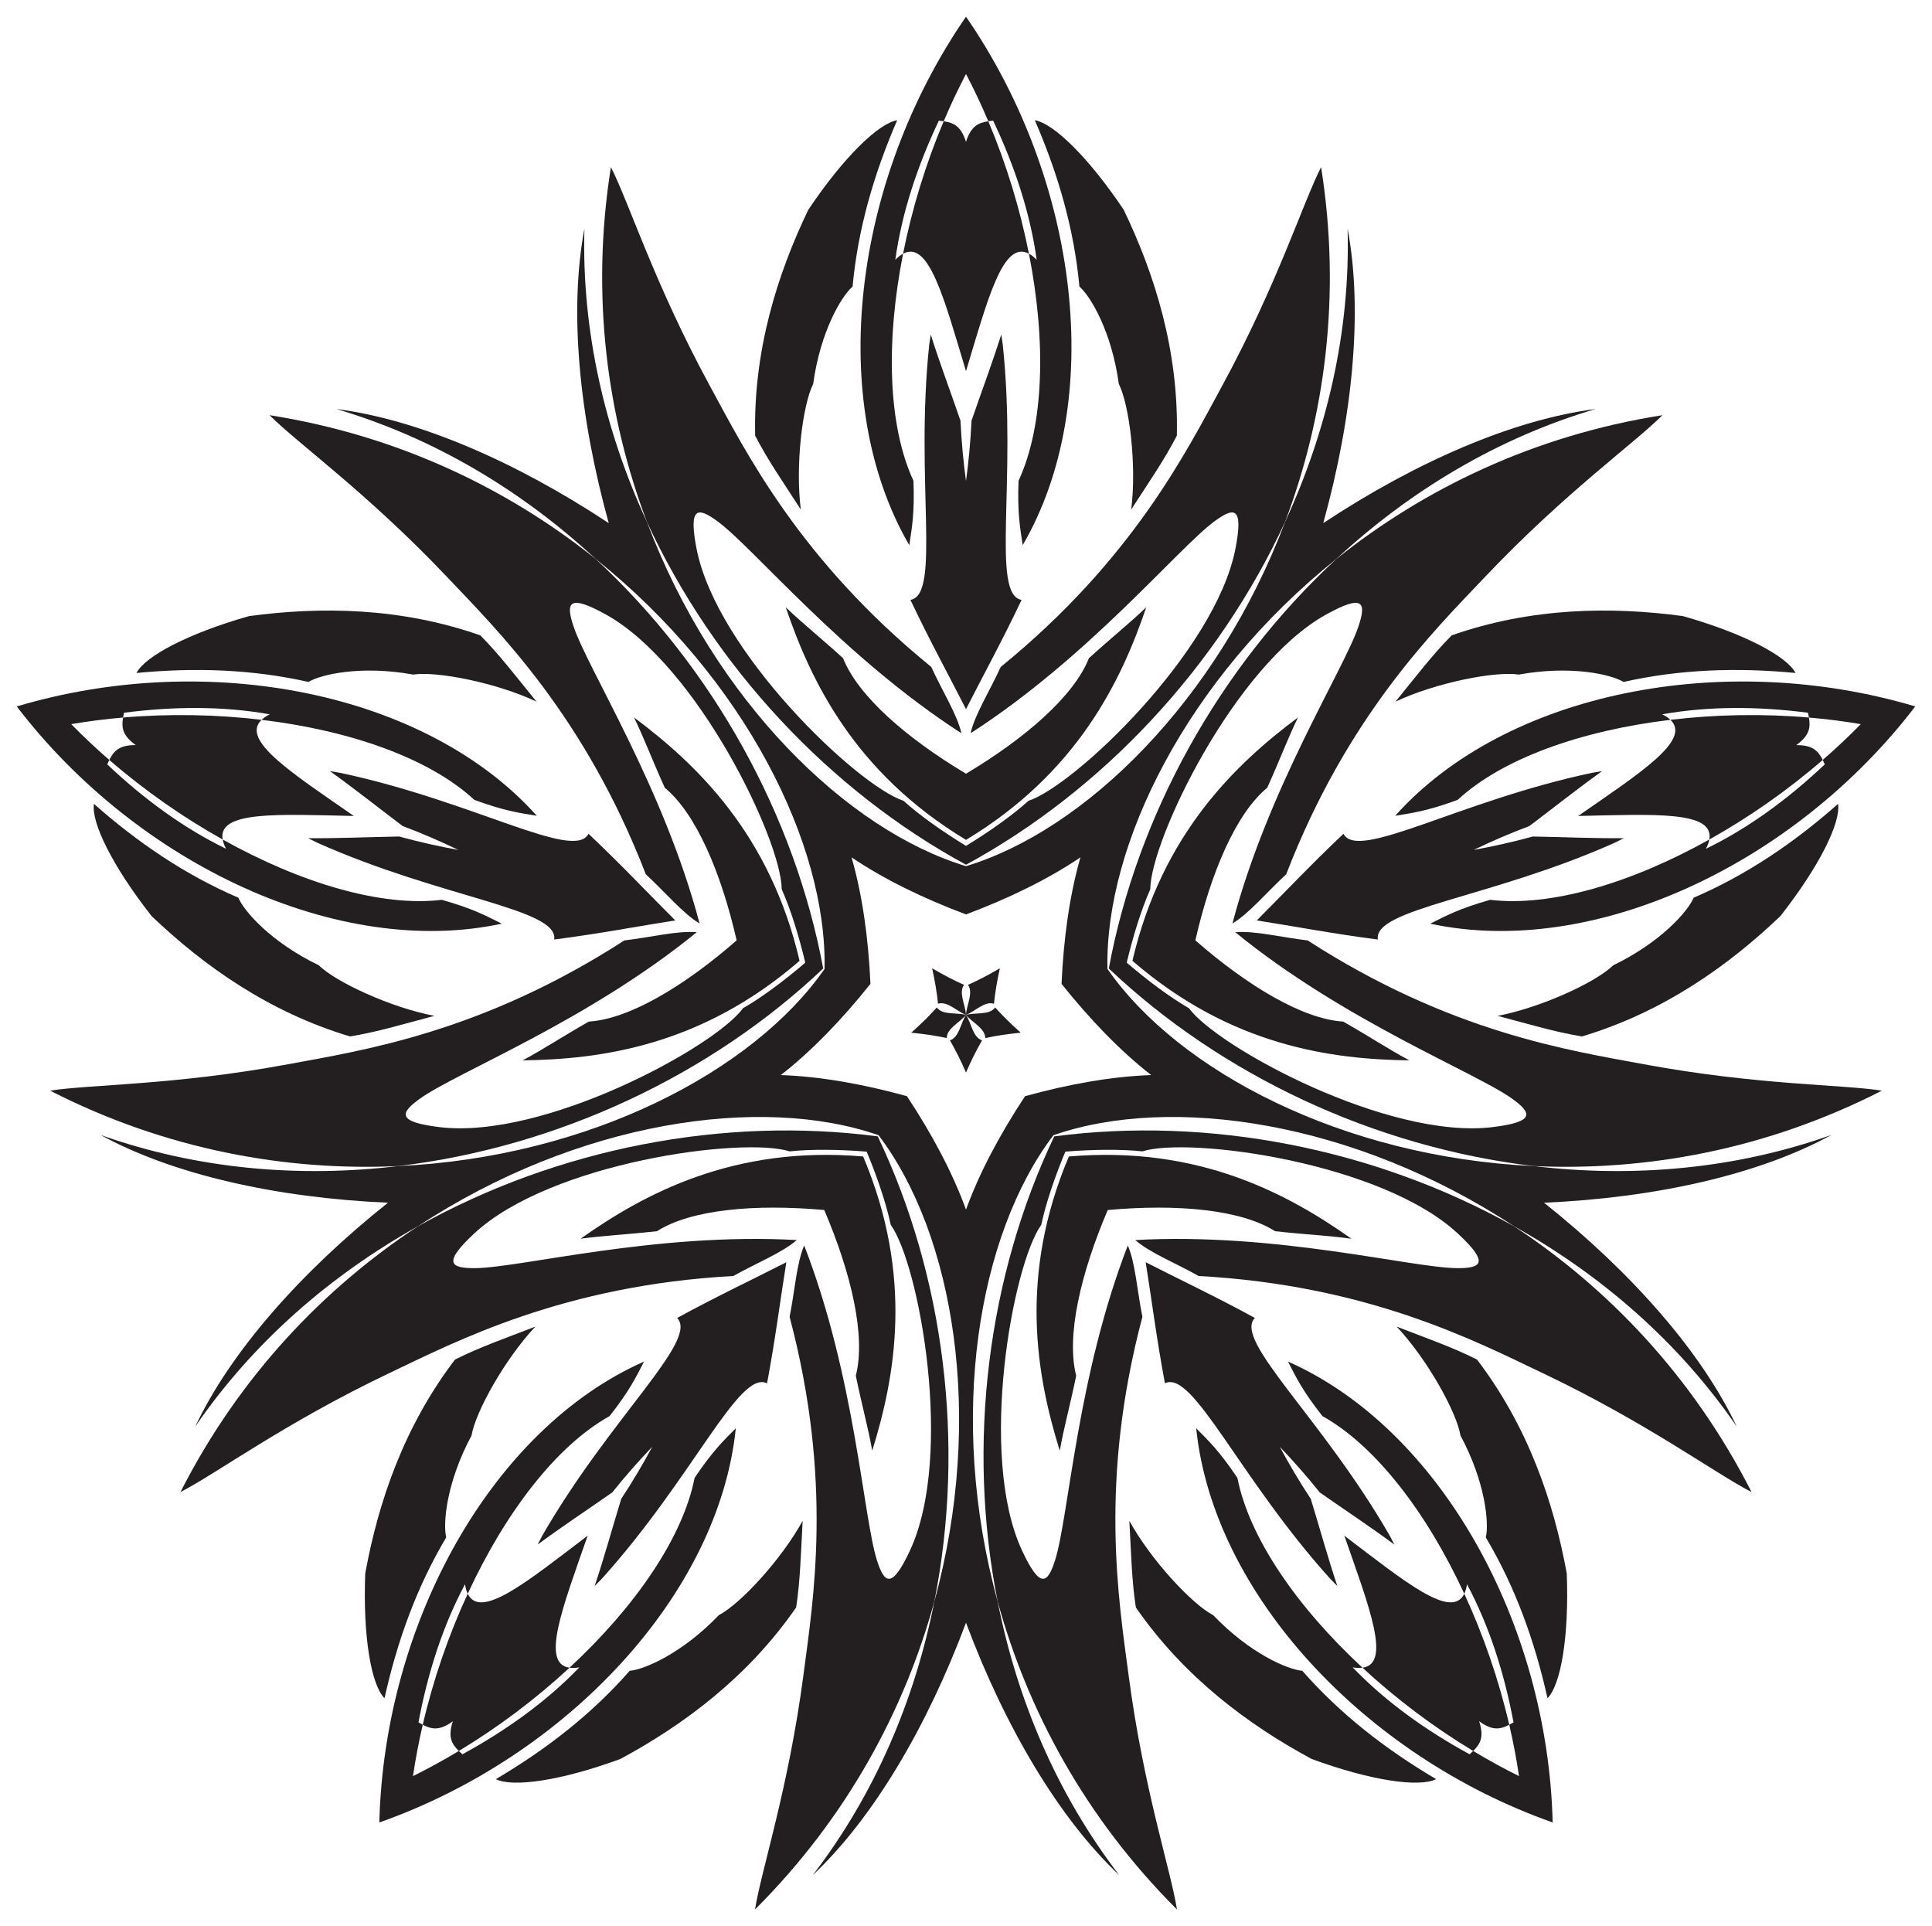 <?xml version="1.0" encoding="utf-8"?>

<!DOCTYPE svg PUBLIC "-//W3C//DTD SVG 1.1//EN" "http://www.w3.org/Graphics/SVG/1.1/DTD/svg11.dtd">
<svg version="1.1" id="Layer_1" xmlns="http://www.w3.org/2000/svg" xmlns:xlink="http://www.w3.org/1999/xlink" x="0px" y="0px"
	 viewBox="0 0 1633.32 1628.223" enable-background="new 0 0 1633.32 1628.223" xml:space="preserve">
<g>
	<path fill="#231F20" d="M1590.959,921.97c-33.171-5.322-105.256-4.529-201.259-22.351
		c-62.548-11.627-163.375-26.619-284.211-104.659c-22.575-2.633-44.965-8.405-61.198-6.925
		c92.317,75.295,202.72,118.277,234.057,140.706c17.247,12.364,19.132,19.662-16.525,24.043
		c-88.112,10.738-232.35-67.319-256.697-100.525c-15.856-9.142-34.88-23.287-52.585-38.496
		c5.384-22.711,12.46-45.336,19.915-62.052c0.179-41.175,70.989-189.105,148.585-232.209
		c31.422-17.414,34.186-10.402,27.501,9.738c-12.169,36.565-76.222,136.231-106.651,251.408
		c14.003-8.344,28.724-26.174,45.44-41.573c51.888-134.161,124.646-205.554,168.414-251.725
		c67.193-70.848,125.977-112.577,149.684-136.38c-109.203,17.19-202.107,62.659-275.725,121.564
		c-99.459,92.107-168.407,217.36-192.321,346.154c95.051,90.14,224.453,150.946,359.056,167.001
		C1390.622,990.074,1492.508,972.251,1590.959,921.97z"/>
	<path fill="#231F20" d="M768.709,460.829c2.21-14.573,4.579-26.93,3.53-54.394
		c-21.61-46.633-23.467-117.671-8.772-191.984c-2.101,1.13-4.284,2.817-6.565,5.129
		c5.521-39.788,18.686-79.369,36.807-117.572c1.428,0.142,2.793,0.297,4.1,0.49
		c5.76-13.626,12.048-26.993,18.849-39.954c6.802,12.962,13.09,26.328,18.849,39.954
		c1.307-0.194,2.672-0.348,4.1-0.49c18.121,38.203,31.285,77.784,36.807,117.572
		c-2.281-2.313-4.463-3.999-6.565-5.129c14.695,74.313,12.838,145.351-8.772,191.984
		c-1.048,27.463,1.321,39.821,3.53,54.394c70.451-121.231,48.047-307.458-47.951-446.718
		C720.662,153.371,698.258,339.599,768.709,460.829z"/>
	<path fill="#231F20" d="M816.66,119.91c-4.165-13.112-10.218-16.133-18.849-17.411
		c-15.367,36.354-26.95,74.567-34.343,111.952c21.848-11.752,34.707,37.987,53.192,99.316
		c18.485-61.329,31.344-111.068,53.192-99.316c-7.393-37.386-18.975-75.598-34.342-111.952
		C826.878,103.777,820.825,106.798,816.66,119.91z"/>
	<path fill="#231F20" d="M847.741,291.368c-0.401-2.847-0.829-5.699-1.284-8.556
		c-7.675,24.363-16.523,47.773-25.128,72.775c-0.85,18.221-2.505,35.217-4.668,51.054
		c-2.163-15.838-3.818-32.833-4.669-51.054c-8.605-25.003-17.454-48.412-25.128-72.775
		c-0.455,2.857-0.883,5.709-1.284,8.556c-12.149,114.654,10.181,211.435-15.907,215.732
		c16.012,33.896,33.384,65.505,46.988,92.385c13.603-26.88,30.976-58.489,46.988-92.385
		C837.559,502.803,859.89,406.022,847.741,291.368z"/>
	<path fill="#231F20" d="M1077.95,1040.766c26.348,2.921,44.757,3.622,64.549,6.362
		c-53.251-37.635-128.91-78.949-238.883-69.529c-42.942,101.68-27.03,186.402-7.692,248.677
		c3.51-19.67,8.532-37.395,13.896-63.355c-8.555-33.189,3.588-86.048,26.677-140.065
		C995.004,1017.588,1049.029,1022.374,1077.95,1040.766z"/>
	<path fill="#231F20" d="M1248.655,1149.259c-21.303-10.666-40.782-17.312-67.909-27.838
		c25.74,27.424,50.633,72.066,53.946,92.087c21.144,39.308,24.271,74.121,21.42,86.137
		c24.931,41.914,41.397,87.565,52.143,135.915c11.191-11.323,18.33-51.754,16.309-105.397
		C1313.631,1270.201,1292.057,1206.167,1248.655,1149.259z"/>
	<path fill="#231F20" d="M260.751,576.473c10.548-6.425,44.623-14.209,88.54-6.246
		c20.065-3.036,70.215,6.843,104.25,22.849c-18.394-22.547-30.734-39.019-47.461-55.983
		c-67.534-23.692-135.102-24.423-195.508-16.29c-51.642,14.654-87.888,33.938-95.198,48.08
		C164.68,564.161,213.184,565.714,260.751,576.473z"/>
	<path fill="#231F20" d="M503.615,472.534c-73.618-58.905-166.522-104.374-275.726-121.564
		c23.708,23.803,82.491,65.532,149.685,136.38c43.769,46.171,116.527,117.564,168.414,251.725
		c16.716,15.4,31.437,33.229,45.44,41.573c-30.429-115.178-94.482-214.843-106.651-251.408
		c-6.685-20.14-3.921-27.152,27.501-9.738c77.596,43.104,148.406,191.034,148.585,232.209
		c7.455,16.716,14.53,39.342,19.915,62.052c-17.705,15.209-36.728,29.354-52.585,38.496
		c-24.347,33.206-168.584,111.263-256.697,100.525c-35.656-4.381-33.771-11.679-16.525-24.043
		c31.337-22.429,141.739-65.41,234.057-140.706c-16.233-1.48-38.622,4.291-61.198,6.925
		c-120.836,78.04-221.662,93.032-284.21,104.659C147.616,917.441,75.532,916.648,42.361,921.97
		c98.451,50.281,200.338,68.103,294.519,63.72c134.603-16.056,264.005-76.861,359.056-167.001
		C672.021,689.894,603.073,564.642,503.615,472.534z"/>
	<path fill="#231F20" d="M712.75,556.402c-19.599-17.85-34.08-29.237-48.481-43.087
		c20.959,61.748,57.885,139.643,152.392,196.662c94.507-57.02,131.432-134.915,152.392-196.662
		c-14.401,13.85-28.883,25.238-48.481,43.087c-12.587,31.879-53.481,67.505-103.91,97.634
		C766.23,623.907,725.337,588.281,712.75,556.402z"/>
	<path fill="#231F20" d="M676.993,430.729c-4.705-37.316,1.396-88.064,10.484-106.209
		c5.999-44.229,23.931-74.231,33.301-82.277c4.467-48.564,17.979-95.174,37.705-140.606
		c-15.709,2.583-45.249,31.096-75.144,75.682c-26.401,54.936-46.585,119.422-44.922,190.973
		C649.381,389.442,661.234,406.269,676.993,430.729z"/>
	<path fill="#231F20" d="M1518.544,629.859c11.183-8.013,12.186-14.704,10.734-23.307
		c-39.324-3.381-79.245-2.588-117.085,1.934c17.928,17.147-25.403,44.747-78.018,81.279
		c64.04-1.371,115.318-4.512,110.893,19.898c33.272-18.584,66.034-41.407,95.861-67.257
		C1537.045,634.591,1532.301,629.768,1518.544,629.859z"/>
	<path fill="#231F20" d="M1071.305,665.918c10.92-24.155,17.275-41.447,25.997-59.423
		c-52.248,39.014-114.921,98.204-139.945,205.705c83.433,72.261,168.926,83.309,234.129,84.161
		c-17.622-9.416-32.928-19.67-55.96-32.794c-34.208-2.12-80.728-30.003-124.966-68.654
		C1023.63,737.641,1044.876,687.739,1071.305,665.918z"/>
	<path fill="#231F20" d="M675.963,812.199c-25.024-107.501-87.697-166.691-139.945-205.705
		c8.722,17.976,15.077,35.268,25.997,59.423c26.429,21.822,47.675,71.723,60.746,128.995
		c-44.238,38.651-90.758,66.534-124.966,68.654c-23.032,13.124-38.338,23.377-55.96,32.794
		C507.037,895.508,592.53,884.461,675.963,812.199z"/>
	<path fill="#231F20" d="M936.235,819.062c-2.192-105.196,67.321-245.59,193.47-346.528
		c62.296-57.691,136.553-102.388,219.237-126.779c-69.115,8.826-151.337,44.257-230.266,96.469
		c25.267-91.2,33.555-180.347,20.592-248.807c2.353,86.175-17.209,170.61-52.826,247.684
		C1029.427,592.268,917.385,701.764,816.66,732.186c-100.725-30.422-212.767-139.917-269.782-291.084
		c-35.617-77.075-55.18-161.51-52.826-247.684c-12.963,68.459-4.675,157.607,20.592,248.807
		c-78.929-52.212-161.151-87.643-230.266-96.469c82.684,24.391,156.942,69.088,219.238,126.78
		C629.764,573.472,699.277,713.866,697.085,819.062c-60.059,86.394-198.819,159.117-360.205,166.628
		c-84.308,10.057-170.656,2.57-251.885-26.298c61.103,33.484,148.448,53.149,242.992,57.302
		c-74.047,58.931-133.152,126.181-162.904,189.185c48.748-71.1,114.204-127.911,188.322-169.33
		c134.98-88.784,289.983-111.511,389.354-76.918c63.606,83.817,89.891,238.257,47.163,394.067
		c-16.488,83.29-50.292,163.097-102.847,231.431c50.727-47.765,96.421-124.759,129.586-213.393
		c33.165,88.634,78.859,165.627,129.586,213.393c-52.556-68.333-86.359-148.141-102.848-231.431
		c-42.728-155.809-16.443-310.25,47.163-394.067c99.37-34.592,254.374-11.866,389.353,76.918
		c74.118,41.419,139.574,98.23,188.322,169.33c-29.752-63.004-88.857-130.254-162.904-189.185
		c94.544-4.152,181.89-23.818,242.992-57.302c-81.23,28.868-167.577,36.355-251.886,26.298
		C1135.053,978.179,996.294,905.456,936.235,819.062z M866.583,926.628c-21.309,32.263-38.63,64.821-49.923,95.889
		c-11.293-31.068-28.614-63.626-49.923-95.889c-37.268-10.297-73.586-16.709-106.623-17.849
		c26.057-20.341,51.67-46.875,75.769-77.111c-1.724-38.626-6.848-75.147-15.973-106.92
		c27.398,18.496,60.548,34.656,96.751,48.231c36.203-13.576,69.353-29.735,96.751-48.231
		c-9.125,31.773-14.249,68.294-15.973,106.92c24.099,30.236,49.711,56.77,75.769,77.111
		C940.169,909.92,903.852,916.332,866.583,926.628z"/>
	<path fill="#231F20" d="M742.048,960.609c-129.881-17.056-270.31,9.812-388.643,75.941
		c-78.771,51.812-150.723,126.118-200.817,224.665c29.964-15.192,87.816-58.204,175.96-100.215
		c57.436-27.359,147.819-74.494,291.448-82.384c19.811-11.139,41.318-19.63,53.58-30.369
		c-118.944-6.652-233.525,23.467-272.061,23.742c-21.22,0.135-27.035-4.662-0.763-29.164
		c64.973-60.478,227.544-82.11,266.759-69.556c18.201-1.924,41.906-1.662,65.169,0.235
		c8.993,21.538,16.567,44.002,20.362,61.907c24.057,33.417,53.722,194.715,16.281,275.197
		c-15.185,32.557-21.543,28.509-27.973,8.286c-11.648-36.734-18.409-155.015-61.492-266.082
		c-6.424,14.981-7.854,38.058-12.325,60.342c36.88,139.037,19.981,239.562,11.71,302.642
		c-12.717,96.812-35.746,165.124-40.935,198.316c78.243-78.095,126.678-169.487,151.613-260.414
		C816.246,1220.721,798.405,1078.862,742.048,960.609z"/>
	<path fill="#231F20" d="M1363.867,815.947c-14.448,14.25-60.827,35.735-97.771,42.791
		c28.133,7.429,47.799,13.502,71.303,17.395c68.562-20.529,123.655-59.653,167.744-101.737
		c33.165-42.21,51.154-79.115,48.757-94.854c-37.114,32.8-77.267,60.054-122.073,79.309
		C1427.07,770.248,1404.078,796.574,1363.867,815.947z"/>
	<path fill="#231F20" d="M1365.082,712.402c2.583-1.261,5.164-2.55,7.74-3.865
		c-25.543,0.23-50.541-0.952-76.978-1.41c-17.592,4.822-34.267,8.5-49.998,11.337
		c14.394-6.951,30.046-13.777,47.113-20.217c21.119-15.911,40.649-31.56,61.448-46.387
		c-2.858,0.45-5.703,0.925-8.534,1.423c-112.797,23.875-197.94,75.02-210.089,51.537
		c-27.289,25.702-51.982,51.992-73.343,73.236c29.768,4.631,65.198,11.386,102.383,16.14
		C1160.849,768.056,1259.794,759.386,1365.082,712.402z"/>
	<path fill="#231F20" d="M1619.165,597.165c-162.109-48.266-346.146-12.026-439.672,92.44
		c14.542-2.401,27.027-3.967,52.822-13.451c37.673-34.963,104.66-58.681,179.878-67.669
		c-1.724-1.649-4.003-3.204-6.907-4.658c39.547-7.044,81.259-6.755,123.192-1.326
		c0.306,1.402,0.58,2.748,0.8,4.051c14.739,1.267,29.395,3.117,43.824,5.58
		c-10.226,10.474-20.995,20.585-32.174,30.273c0.588,1.183,1.157,2.434,1.734,3.748
		c-30.734,29.04-64.309,53.791-100.444,71.337c1.495-2.884,2.424-5.481,2.85-7.829
		c-66.135,36.94-134.27,57.126-185.299,50.984c-26.443,7.49-37.464,13.561-50.64,20.166
		C1346.196,810.353,1516.386,731.498,1619.165,597.165z"/>
	<path fill="#231F20" d="M1227.239,537.093c-16.727,16.964-29.067,33.437-47.461,55.983
		c34.035-16.006,84.186-25.885,104.251-22.849c43.918-7.962,77.993-0.178,88.54,6.246
		c47.567-10.759,96.071-12.312,145.376-7.59c-7.311-14.142-43.557-33.425-95.198-48.08
		C1362.341,512.67,1294.773,513.401,1227.239,537.093z"/>
	<path fill="#231F20" d="M945.842,324.52c9.088,18.145,15.19,68.893,10.484,106.209
		c15.759-24.461,27.612-41.287,38.577-62.438c1.663-71.55-18.521-136.036-44.922-190.973
		c-29.895-44.586-59.436-73.099-75.144-75.682c19.726,45.433,33.238,92.043,37.705,140.606
		C921.911,250.29,939.844,280.292,945.842,324.52z"/>
	<path fill="#231F20" d="M737.397,1226.275c19.338-62.274,35.25-146.997-7.692-248.677
		c-109.973-9.42-185.632,31.894-238.882,69.529c19.792-2.74,38.201-3.441,64.548-6.362
		c28.921-18.392,82.945-23.178,141.453-17.911c23.089,54.017,35.232,106.876,26.677,140.065
		C728.865,1188.88,733.887,1206.605,737.397,1226.275z"/>
	<path fill="#231F20" d="M1100.973,1412.361c-12.309-1.002-44.452-14.734-75.302-46.99
		c-18.017-9.338-52.783-46.807-70.91-79.762c1.628,29.052,1.929,49.632,5.49,73.188
		c40.711,58.863,94.945,99.169,148.594,128.096c50.392,18.498,91.051,24.203,105.278,17.059
		C1171.459,1478.79,1133.131,1449.024,1100.973,1412.361z"/>
	<path fill="#231F20" d="M622.052,1207.348c-10.353,10.491-19.533,19.096-34.828,41.93
		c-9.928,50.429-50.18,108.991-105.749,160.474c2.364,0.321,5.122,0.239,8.326-0.291
		c-27.854,28.944-61.769,53.227-98.885,73.483c-1.072-0.955-2.085-1.882-3.029-2.807
		c-12.669,7.638-25.613,14.756-38.734,21.244c2.116-14.484,4.886-28.994,8.235-43.403
		c-1.171-0.612-2.366-1.289-3.605-2.013c7.795-41.558,20.41-81.317,39.33-116.752
		c0.486,3.211,1.26,5.859,2.296,8.008c31.792-68.758,75.049-125.138,119.942-150.163
		c16.991-21.602,22.338-32.992,29.116-46.08c-128.254,56.667-219.591,220.497-223.781,389.587
		C480.204,1484.328,607.791,1346.836,622.052,1207.348z"/>
	<path fill="#231F20" d="M968.561,1066.988c4.794,29.742,9.319,65.526,16.288,102.359
		c23.632-11.857,62.453,79.566,139.673,165.181c1.998,2.067,4.021,4.123,6.068,6.167
		c-8.111-24.221-14.713-48.361-22.447-73.647c-10.023-15.241-18.673-29.963-26.232-44.048
		c11.059,11.541,22.388,24.318,33.786,38.56c21.658,15.169,42.576,28.907,63.106,44.106
		c-1.312-2.579-2.642-5.138-3.99-7.677c-57.563-99.898-132.515-165.07-113.935-183.881
		C1028,1096.099,995.366,1080.738,968.561,1066.988z"/>
	<path fill="#231F20" d="M454.517,1305.668c20.529-15.199,41.447-28.937,63.106-44.106
		c11.398-14.242,22.727-27.018,33.786-38.56c-7.559,14.084-16.209,28.807-26.232,44.048
		c-7.734,25.286-14.335,49.425-22.447,73.647c2.047-2.044,4.07-4.1,6.068-6.167
		c77.221-85.616,116.041-177.039,139.673-165.181c6.97-36.834,11.494-72.617,16.289-102.359
		c-26.805,13.751-59.439,29.111-92.316,47.122c18.579,18.811-56.372,83.983-113.935,183.881
		C457.159,1300.53,455.829,1303.089,454.517,1305.668z"/>
	<path fill="#231F20" d="M104.042,606.551c-1.452,8.604-0.449,15.294,10.734,23.307
		c-13.757-0.09-18.501,4.733-22.383,12.547c29.826,25.849,62.589,48.673,95.861,67.257
		c-4.425-24.41,46.853-21.27,110.893-19.898c-52.615-36.532-95.946-64.132-78.018-81.279
		C183.287,603.963,143.366,603.17,104.042,606.551z"/>
	<path fill="#231F20" d="M791.978,851.654c-6.304,7.062-13.602,14.2-21.622,21.306
		c10.665,1.035,20.765,2.52,30.016,4.528c0.148-8.308,10.667-12.757,16.288-19.573
		C808.106,855.704,796.981,858.288,791.978,851.654z"/>
	<path fill="#231F20" d="M1088.854,1150.978c6.778,13.088,12.125,24.478,29.116,46.08
		c44.893,25.025,88.15,81.404,119.942,150.163c1.036-2.15,1.81-4.797,2.296-8.008
		c18.92,35.435,31.535,75.194,39.33,116.752c-1.239,0.724-2.434,1.401-3.605,2.013
		c3.349,14.409,6.119,28.919,8.235,43.403c-13.121-6.488-26.065-13.606-38.734-21.244
		c-0.944,0.925-1.957,1.852-3.029,2.807c-37.115-20.256-71.031-44.539-98.885-73.483
		c3.204,0.53,5.961,0.612,8.326,0.291c-55.569-51.483-95.822-110.045-105.749-160.474
		c-15.295-22.834-24.474-31.44-34.828-41.93c14.261,139.488,141.848,276.981,301.367,333.218
		C1308.444,1371.476,1217.108,1207.645,1088.854,1150.978z"/>
	<path fill="#231F20" d="M816.66,730.977c115.101-62.543,212.917-166.822,269.782-289.875
		c33.273-88.218,47.807-190.625,30.41-299.796c-15.312,29.903-36.833,98.704-83.45,184.502
		c-30.386,55.894-75.802,147.153-187.362,237.959c-9.48,20.657-21.888,40.167-25.497,56.063
		c100.138-64.531,175.132-156.248,206.147-179.121c17.088-12.582,24.612-12.119,17.76,23.146
		c-17.016,87.118-135.824,200.175-174.929,213.07c-13.595,12.255-32.926,25.976-52.861,38.115
		c-19.935-12.139-39.267-25.86-52.861-38.115C724.694,664.03,605.886,550.973,588.87,463.855
		c-6.852-35.265,0.672-35.727,17.76-23.146C637.645,463.582,712.639,555.299,812.777,619.83
		c-3.608-15.896-16.016-35.406-25.497-56.063c-111.56-90.806-156.976-182.065-187.362-237.959
		c-46.617-85.798-68.138-154.599-83.45-184.502c-17.397,109.171-2.862,211.578,30.41,299.796
		C603.743,564.155,701.559,668.434,816.66,730.977z"/>
	<path fill="#231F20" d="M1250.448,1454.973c11.077,8.159,17.75,7.046,25.483,3.006
		c-8.936-38.444-22.027-76.166-38.02-110.757c-10.768,22.349-50.407-10.332-101.41-49.083
		c21.094,60.482,39.926,108.279,15.343,111.614c27.956,25.9,59.786,50.007,93.588,70.385
		C1251.664,1474.031,1254.785,1468.029,1250.448,1454.973z"/>
	<path fill="#231F20" d="M803.078,879.454c4.768,8.178,9.302,17.325,13.582,27.148
		c4.28-9.823,8.814-18.97,13.582-27.148c-7.856-2.708-8.836-14.087-13.582-21.539
		C811.914,865.367,810.934,876.746,803.078,879.454z"/>
	<path fill="#231F20" d="M678.559,1285.609c-18.127,32.955-52.892,70.425-70.91,79.762
		c-30.85,32.256-62.993,45.987-75.302,46.99c-32.159,36.663-70.487,66.429-113.15,91.591
		c14.227,7.144,54.885,1.44,105.278-17.059c53.649-28.927,107.883-69.233,148.594-128.096
		C676.63,1335.24,676.931,1314.661,678.559,1285.609z"/>
	<path fill="#231F20" d="M570.88,778.056c-21.361-21.244-46.054-47.534-73.343-73.236
		c-12.149,23.483-97.293-27.661-210.089-51.537c-2.831-0.498-5.676-0.973-8.534-1.423
		c20.799,14.828,40.329,30.477,61.448,46.387c17.067,6.439,32.719,13.265,47.113,20.217
		c-15.731-2.837-32.406-6.514-49.998-11.337c-26.438,0.458-51.436,1.639-76.979,1.41
		c2.577,1.315,5.157,2.604,7.74,3.865c105.288,46.984,204.232,55.654,200.258,81.793
		C505.681,789.442,541.112,782.687,570.88,778.056z"/>
	<path fill="#231F20" d="M201.493,758.85c-44.807-19.255-84.96-46.509-122.073-79.309
		c-2.398,15.738,15.591,52.644,48.757,94.854c44.089,42.085,99.182,81.209,167.744,101.737
		c23.504-3.892,43.169-9.965,71.303-17.395c-36.944-7.056-83.323-28.541-97.771-42.791
		C229.242,796.574,206.25,770.248,201.493,758.85z"/>
	<path fill="#231F20" d="M424.192,780.812c-13.177-6.605-24.197-12.676-50.64-20.166
		c-51.029,6.142-119.163-14.044-185.299-50.984c0.426,2.348,1.355,4.945,2.85,7.829
		c-36.135-17.547-69.71-42.298-100.444-71.337c0.577-1.314,1.145-2.564,1.734-3.748
		c-11.179-9.689-21.948-19.799-32.174-30.274c14.429-2.463,29.084-4.313,43.824-5.58
		c0.22-1.303,0.495-2.649,0.8-4.051c41.933-5.429,83.644-5.718,123.192,1.326
		c-2.904,1.454-5.183,3.009-6.907,4.658c75.217,8.988,142.204,32.706,179.877,67.669
		c25.795,9.483,38.28,11.049,52.822,13.451c-93.526-104.466-277.563-140.706-439.672-92.44
		C116.934,731.498,287.124,810.353,424.192,780.812z"/>
	<path fill="#231F20" d="M814.987,832.506c-8.664-3.813-17.708-8.548-26.945-13.98
		c2.312,10.463,4.02,20.528,4.97,29.946c7.947-2.427,15.428,6.203,23.648,9.442
		C816.119,849.096,810.223,839.314,814.987,832.506z"/>
	<path fill="#231F20" d="M891.272,960.609c-56.356,118.254-74.198,260.112-47.873,393.089
		c24.935,90.926,73.37,182.319,151.613,260.414c-5.189-33.193-28.218-101.504-40.935-198.316
		c-8.271-63.08-25.169-163.604,11.71-302.642c-4.472-22.284-5.902-45.361-12.325-60.342
		c-43.083,111.066-49.844,229.347-61.492,266.082c-6.429,20.223-12.788,24.271-27.973-8.286
		c-37.441-80.482-7.776-241.78,16.281-275.197c3.795-17.905,11.369-40.369,20.362-61.907
		c23.263-1.897,46.968-2.159,65.169-0.235c39.215-12.553,201.786,9.078,266.759,69.556
		c26.272,24.502,20.457,29.299-0.763,29.164c-38.536-0.274-153.117-30.394-272.061-23.742
		c12.263,10.739,33.769,19.23,53.58,30.369c143.629,7.89,234.012,55.025,291.448,82.384
		c88.144,42.011,145.996,85.023,175.96,100.215c-50.094-98.547-122.047-172.853-200.818-224.665
		C1161.581,970.421,1021.152,943.553,891.272,960.609z"/>
	<path fill="#231F20" d="M382.872,1454.973c-4.337,13.056-1.216,19.058,5.016,25.165
		c33.801-20.378,65.632-44.485,93.588-70.385c-24.583-3.334-5.75-51.132,15.343-111.614
		c-51.003,38.751-90.642,71.432-101.41,49.083c-15.994,34.591-29.084,72.313-38.02,110.757
		C365.122,1462.019,371.795,1463.132,382.872,1454.973z"/>
	<path fill="#231F20" d="M840.308,848.472c0.95-9.419,2.658-19.483,4.969-29.946
		c-9.236,5.432-18.281,10.167-26.945,13.98c4.764,6.808-1.131,16.59-1.673,25.409
		C824.88,854.675,832.361,846.045,840.308,848.472z"/>
	<path fill="#231F20" d="M452.574,1121.42c-27.127,10.526-46.606,17.172-67.909,27.838
		c-43.401,56.908-64.976,120.942-75.908,180.905c-2.021,53.642,5.118,94.074,16.309,105.397
		c10.746-48.351,27.211-94.001,52.143-135.915c-2.851-12.017,0.276-46.83,21.42-86.137
		C401.941,1193.487,426.834,1148.844,452.574,1121.42z"/>
	<path fill="#231F20" d="M841.342,851.654c-5.003,6.635-16.128,4.051-24.682,6.261
		c5.621,6.816,16.14,11.265,16.288,19.573c9.251-2.007,19.351-3.493,30.016-4.528
		C854.944,865.854,847.646,858.715,841.342,851.654z"/>
</g>
</svg>
